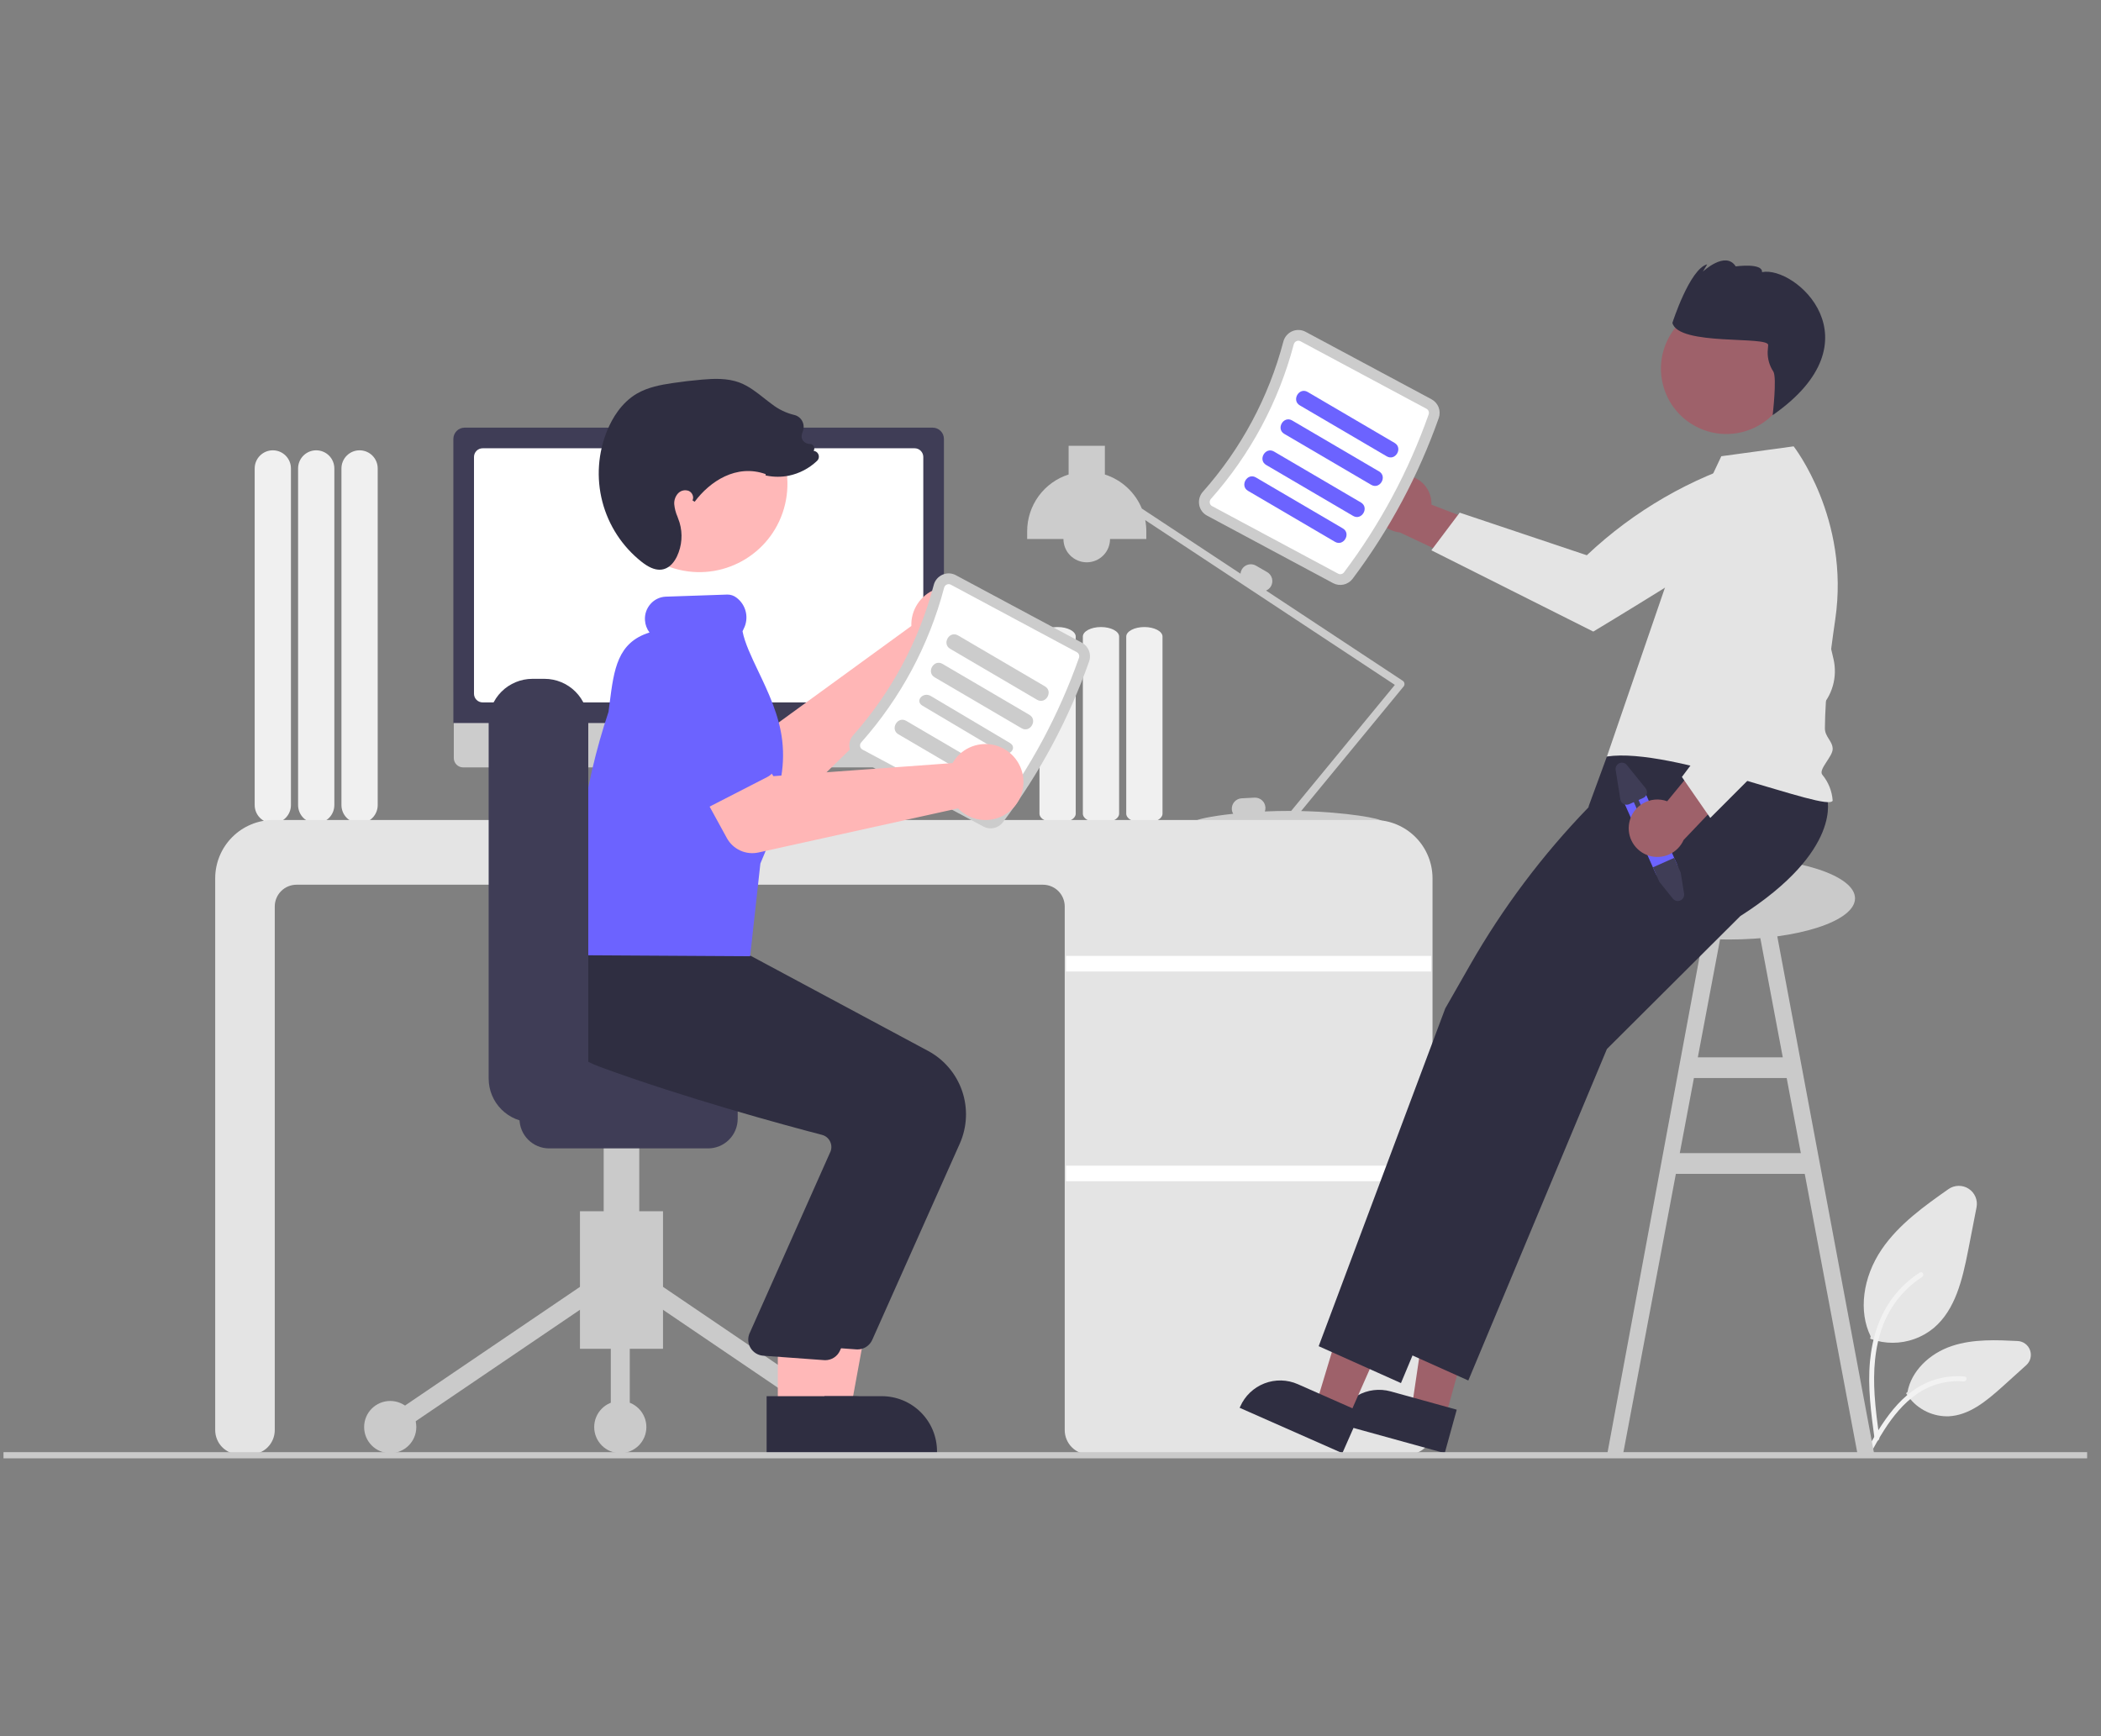 <svg width="121" height="100" viewBox="0 0 121 100" fill="none" xmlns="http://www.w3.org/2000/svg">
<rect x="0" y="0" width="121" height="100" fill="#808080" stroke="none"/>
<g clip-path="url(#clip0_900_1204)">
<g clip-path="url(#clip1_900_1204)">
<path d="M19.665 46.373V26.982C19.665 26.705 19.775 26.439 19.971 26.244C20.167 26.048 20.432 25.938 20.709 25.938C20.986 25.938 21.252 26.048 21.448 26.244C21.643 26.439 21.753 26.705 21.753 26.982V46.373C21.753 46.65 21.643 46.916 21.448 47.112C21.252 47.307 20.986 47.417 20.709 47.417C20.432 47.417 20.167 47.307 19.971 47.112C19.775 46.916 19.665 46.65 19.665 46.373Z" fill="#F0F0F0"/>
<path d="M17.167 46.373V26.982C17.167 26.705 17.277 26.439 17.473 26.244C17.669 26.048 17.934 25.938 18.211 25.938C18.488 25.938 18.754 26.048 18.95 26.244C19.145 26.439 19.255 26.705 19.255 26.982V46.373C19.255 46.65 19.145 46.916 18.95 47.112C18.754 47.307 18.488 47.417 18.211 47.417C17.934 47.417 17.669 47.307 17.473 47.112C17.277 46.916 17.167 46.65 17.167 46.373Z" fill="#F0F0F0"/>
<path d="M14.668 46.373V26.982C14.668 26.705 14.778 26.439 14.974 26.244C15.17 26.048 15.435 25.938 15.712 25.938C15.989 25.938 16.255 26.048 16.45 26.244C16.646 26.439 16.756 26.705 16.756 26.982V46.373C16.756 46.65 16.646 46.916 16.45 47.112C16.255 47.307 15.989 47.417 15.712 47.417C15.435 47.417 15.17 47.307 14.974 47.112C14.778 46.916 14.668 46.65 14.668 46.373Z" fill="#F0F0F0"/>
<path d="M109 77.345C108.58 77.346 108.162 77.273 107.767 77.131L107.706 77.109L107.734 76.974C107.025 75.542 107.273 73.58 108.368 71.967C109.364 70.501 110.878 69.434 112.214 68.494C112.384 68.374 112.585 68.309 112.793 68.305C113 68.301 113.204 68.359 113.378 68.472C113.552 68.584 113.688 68.746 113.769 68.937C113.85 69.128 113.872 69.339 113.832 69.542L113.355 71.994C113.01 73.762 112.6 75.436 111.383 76.48C110.715 77.039 109.871 77.345 109 77.345Z" fill="#E6E6E6"/>
<path d="M112.13 81.581C111.667 81.578 111.212 81.46 110.807 81.237C110.401 81.014 110.058 80.693 109.808 80.303L109.773 80.25L109.856 80.177C110.07 79.01 111.075 77.972 112.425 77.525C113.652 77.118 115.006 77.185 116.201 77.243C116.358 77.251 116.51 77.305 116.637 77.399C116.764 77.494 116.86 77.623 116.913 77.772C116.966 77.921 116.974 78.082 116.936 78.235C116.897 78.388 116.814 78.527 116.696 78.633L115.353 79.846C114.376 80.727 113.402 81.522 112.228 81.579C112.195 81.581 112.162 81.581 112.13 81.581Z" fill="#E6E6E6"/>
<path d="M107.959 82.878C107.761 81.4 107.557 79.904 107.696 78.41C107.82 77.084 108.216 75.789 109.021 74.726C109.447 74.166 109.968 73.683 110.559 73.302C110.713 73.203 110.855 73.452 110.702 73.55C109.676 74.216 108.887 75.189 108.447 76.331C107.957 77.607 107.878 78.998 107.962 80.353C108.014 81.173 108.122 81.988 108.231 82.801C108.24 82.838 108.235 82.876 108.217 82.909C108.198 82.942 108.168 82.966 108.133 82.978C108.115 82.983 108.096 82.984 108.078 82.982C108.059 82.979 108.041 82.973 108.025 82.964C108.009 82.954 107.995 82.942 107.984 82.927C107.972 82.912 107.964 82.896 107.959 82.878Z" fill="#F2F2F2"/>
<path d="M107.398 83.727C108.353 81.999 109.461 80.079 111.441 79.466C111.99 79.296 112.568 79.235 113.141 79.286C113.321 79.302 113.276 79.587 113.096 79.571C112.134 79.49 111.173 79.75 110.383 80.305C109.618 80.837 109.022 81.577 108.518 82.362C108.209 82.843 107.933 83.344 107.656 83.844C107.567 84.004 107.309 83.889 107.398 83.727Z" fill="#F2F2F2"/>
<path d="M106.969 83.702L107.933 83.724L102.119 52.662L101.155 52.844L102.673 60.902H97.781L99.299 52.844L98.335 52.662L92.569 83.724L93.485 83.702L96.516 67.614H103.938L106.969 83.702ZM96.741 66.421L97.556 62.095H102.898L103.713 66.421H96.741Z" fill="#CACACA"/>
<path d="M64.862 46.868V36.667C64.862 36.365 65.331 36.118 65.906 36.118C66.482 36.118 66.951 36.365 66.951 36.667V46.868C66.951 47.171 66.482 47.417 65.906 47.417C65.331 47.417 64.862 47.171 64.862 46.868Z" fill="#F0F0F0"/>
<path d="M62.363 46.868V36.667C62.363 36.365 62.832 36.118 63.407 36.118C63.983 36.118 64.452 36.365 64.452 36.667V46.868C64.452 47.171 63.983 47.417 63.407 47.417C62.832 47.417 62.363 47.171 62.363 46.868Z" fill="#F0F0F0"/>
<path d="M59.865 46.868V36.667C59.865 36.365 60.334 36.118 60.909 36.118C61.485 36.118 61.953 36.365 61.953 36.667V46.868C61.953 47.171 61.485 47.417 60.909 47.417C60.334 47.417 59.865 47.171 59.865 46.868Z" fill="#F0F0F0"/>
<path d="M80.884 39.367C80.879 39.336 80.868 39.306 80.852 39.279C80.835 39.253 80.812 39.23 80.786 39.213L72.914 34.016C73.033 33.967 73.132 33.88 73.197 33.769C73.275 33.632 73.297 33.469 73.256 33.316C73.215 33.164 73.115 33.033 72.978 32.954L72.333 32.581C72.195 32.502 72.033 32.481 71.88 32.522C71.727 32.563 71.597 32.663 71.518 32.799C71.475 32.874 71.449 32.958 71.442 33.044L65.76 29.293C65.569 28.831 65.28 28.416 64.912 28.077C64.544 27.738 64.107 27.483 63.631 27.331V25.677H61.543V27.331C60.85 27.552 60.245 27.988 59.816 28.576C59.388 29.163 59.156 29.872 59.156 30.599V31.047H61.245C61.245 31.403 61.386 31.744 61.638 31.996C61.889 32.248 62.231 32.389 62.587 32.389C62.943 32.389 63.285 32.248 63.536 31.996C63.788 31.744 63.929 31.403 63.929 31.047H66.018V30.599C66.018 30.385 65.997 30.171 65.957 29.96L80.332 39.45L74.361 46.709C74.315 46.709 74.269 46.709 74.222 46.709C73.745 46.709 73.284 46.72 72.844 46.74C72.871 46.666 72.882 46.588 72.878 46.509C72.869 46.351 72.799 46.203 72.681 46.098C72.564 45.992 72.409 45.937 72.251 45.944L71.506 45.983C71.349 45.992 71.201 46.063 71.095 46.18C70.989 46.298 70.934 46.452 70.942 46.61C70.947 46.703 70.975 46.794 71.022 46.874C69.705 47.014 68.852 47.207 68.852 47.306C68.852 47.466 71.144 47.313 74.012 47.306C74.025 47.343 74.048 47.376 74.078 47.402C74.108 47.428 74.145 47.444 74.184 47.451C74.223 47.458 74.263 47.455 74.3 47.441C74.337 47.427 74.37 47.404 74.395 47.373L74.45 47.306C77.31 47.314 79.592 47.466 79.592 47.306C79.592 47.154 77.563 46.778 74.934 46.717L80.836 39.542C80.856 39.518 80.87 39.49 80.879 39.459C80.887 39.429 80.889 39.398 80.884 39.367Z" fill="#CCCCCC"/>
<path d="M81.1 83.776H62.72C62.349 83.776 61.993 83.628 61.73 83.365C61.468 83.103 61.32 82.747 61.319 82.375V52.212C61.319 51.88 61.187 51.562 60.952 51.327C60.718 51.093 60.4 50.961 60.068 50.96H17.076C16.744 50.961 16.426 51.093 16.191 51.327C15.957 51.562 15.825 51.88 15.824 52.212V82.375C15.824 82.747 15.676 83.103 15.414 83.365C15.151 83.628 14.795 83.776 14.423 83.776H13.794C13.423 83.776 13.067 83.628 12.804 83.365C12.542 83.103 12.394 82.747 12.394 82.375V50.587C12.395 49.697 12.748 48.844 13.378 48.215C14.007 47.586 14.86 47.232 15.75 47.231H79.144C80.034 47.232 80.887 47.586 81.517 48.215C82.146 48.844 82.5 49.697 82.501 50.587V82.375C82.5 82.747 82.353 83.103 82.09 83.365C81.827 83.628 81.471 83.776 81.1 83.776Z" fill="#E4E4E4"/>
<path d="M82.427 55.062H61.395V55.957H82.427V55.062Z" fill="white"/>
<path d="M82.427 67.144H61.395V68.04H82.427V67.144Z" fill="white"/>
<path d="M43.984 47.084L43.38 46.83L42.965 43.799H37.443L36.994 46.818L36.453 47.088C36.427 47.101 36.406 47.122 36.394 47.148C36.382 47.175 36.379 47.204 36.385 47.232C36.392 47.261 36.408 47.286 36.431 47.303C36.453 47.322 36.481 47.331 36.51 47.331H43.934C43.964 47.331 43.993 47.321 44.016 47.302C44.039 47.283 44.054 47.257 44.06 47.228C44.066 47.199 44.062 47.169 44.048 47.143C44.034 47.117 44.012 47.096 43.984 47.084Z" fill="#E6E6E6"/>
<path d="M53.797 44.202H26.671C26.529 44.202 26.392 44.145 26.292 44.044C26.191 43.944 26.135 43.807 26.135 43.665V39.84H54.333V43.665C54.333 43.807 54.277 43.944 54.176 44.044C54.076 44.145 53.939 44.202 53.797 44.202Z" fill="#CCCCCC"/>
<path d="M54.362 41.648H26.11V25.28C26.111 25.109 26.179 24.944 26.3 24.823C26.422 24.701 26.587 24.633 26.758 24.633H53.714C53.886 24.633 54.05 24.701 54.172 24.823C54.293 24.944 54.362 25.109 54.362 25.28V41.648Z" fill="#3F3D56"/>
<path d="M52.674 40.459H27.797C27.665 40.459 27.538 40.407 27.444 40.313C27.351 40.219 27.298 40.093 27.298 39.96V26.32C27.298 26.188 27.351 26.061 27.444 25.967C27.538 25.873 27.665 25.821 27.797 25.821H52.674C52.807 25.821 52.934 25.873 53.027 25.967C53.121 26.061 53.173 26.188 53.174 26.32V39.96C53.173 40.093 53.121 40.219 53.027 40.313C52.934 40.407 52.807 40.459 52.674 40.459Z" fill="white"/>
<path d="M80.562 27.386C80.8 27.352 81.043 27.37 81.273 27.44C81.503 27.51 81.715 27.629 81.894 27.789C82.073 27.95 82.215 28.148 82.309 28.369C82.404 28.59 82.448 28.829 82.44 29.069L87.894 31.169L85.423 32.934L80.623 30.67C80.22 30.63 79.846 30.443 79.572 30.145C79.297 29.848 79.142 29.46 79.134 29.055C79.127 28.65 79.268 28.257 79.531 27.949C79.794 27.642 80.161 27.442 80.562 27.386Z" fill="#9E616A"/>
<path d="M101.272 26.356L102.195 28.033C101.972 29.098 101.395 30.055 100.559 30.75C99.147 31.941 91.76 36.379 91.76 36.379L82.435 31.697L84.066 29.529L91.387 31.983C94.103 29.418 97.38 27.524 100.958 26.45L101.272 26.356Z" fill="#E4E4E4"/>
<path d="M99.556 54.116C103.576 54.116 106.834 53.054 106.834 51.745C106.834 50.435 103.576 49.373 99.556 49.373C95.537 49.373 92.278 50.435 92.278 51.745C92.278 53.054 95.537 54.116 99.556 54.116Z" fill="#CACACA"/>
<path d="M83.228 81.692L81.296 81.158L82.437 73.449L85.289 74.238L83.228 81.692Z" fill="#9E616A"/>
<path d="M83.204 83.702L76.973 81.98L76.994 81.901C77.172 81.257 77.598 80.711 78.179 80.382C78.76 80.052 79.447 79.968 80.09 80.145L80.09 80.145L83.896 81.198L83.204 83.702Z" fill="#2F2E41"/>
<path d="M77.625 81.717L75.791 80.907L78.042 73.447L80.749 74.642L77.625 81.717Z" fill="#9E616A"/>
<path d="M77.308 83.703L71.394 81.09L71.427 81.016C71.696 80.405 72.197 79.927 72.82 79.685C73.442 79.444 74.134 79.46 74.745 79.73L74.745 79.73L78.357 81.325L77.308 83.703Z" fill="#2F2E41"/>
<path d="M105.22 45.947C105.22 45.947 106.192 48.959 100.227 52.768L92.545 60.423L84.563 79.517L79.824 77.392L80.754 74.911L81.377 73.247L81.696 72.395L82.038 71.482L87.112 57.94L91.373 50.478L91.497 46.429L92.545 43.575L100.15 40.877L105.22 45.947Z" fill="#2F2E41"/>
<path d="M101.341 46.096C101.341 46.096 102.313 49.108 96.349 52.917L88.666 60.572L80.684 79.666L75.945 77.541L76.875 75.061L77.498 73.396L77.817 72.544L78.159 71.631L83.233 58.089L84.66 55.591C86.542 52.295 88.829 49.247 91.469 46.519L92.867 45.073L93.016 42.836L96.271 41.026L101.341 46.096Z" fill="#2F2E41"/>
<path d="M96.746 31.35L99.133 26.279L103.298 25.71C103.298 25.71 106.55 29.854 105.696 35.676C105.376 37.859 105.115 40.033 105.099 41.941C105.095 42.448 105.539 42.675 105.547 43.134C105.554 43.585 104.705 44.319 104.95 44.626C105.301 45.048 105.509 45.57 105.547 46.117C105.251 46.821 96.305 43.01 92.545 43.575L96.746 31.35Z" fill="#E4E4E4"/>
<path d="M102.662 23.157C103.725 21.369 103.137 19.057 101.349 17.994C99.56 16.931 97.249 17.519 96.186 19.307C95.123 21.096 95.71 23.407 97.499 24.47C99.287 25.533 101.599 24.945 102.662 23.157Z" fill="#9E616A"/>
<path d="M101.832 19.88C101.825 19.979 101.815 20.11 101.803 20.259C101.792 20.665 101.906 21.065 102.131 21.404C102.342 21.761 102.091 23.913 102.091 23.913C108.261 19.612 103.386 15.29 101.478 15.675C101.518 15.128 99.963 15.344 99.963 15.344C99.37 14.421 98.071 15.646 98.071 15.646L98.322 15.225C97.313 15.481 96.316 18.598 96.316 18.598C96.658 19.943 101.872 19.333 101.832 19.88Z" fill="#2F2E41"/>
<path d="M77.894 33.345C80.014 30.525 81.69 27.396 82.864 24.069C82.932 23.869 82.927 23.653 82.851 23.457C82.774 23.261 82.63 23.099 82.445 22.999L75.189 19.111C75.071 19.048 74.941 19.012 74.808 19.007C74.674 19.001 74.542 19.026 74.419 19.08C74.295 19.134 74.185 19.216 74.097 19.319C74.008 19.422 73.945 19.544 73.911 19.675C73.067 22.882 71.479 25.845 69.277 28.324C69.186 28.425 69.12 28.545 69.083 28.676C69.046 28.806 69.039 28.944 69.063 29.077C69.086 29.208 69.138 29.333 69.217 29.441C69.295 29.549 69.397 29.637 69.515 29.7L76.771 33.588C76.957 33.687 77.171 33.717 77.377 33.672C77.582 33.628 77.766 33.512 77.894 33.345Z" fill="#CCCCCC"/>
<path d="M77.399 32.973C77.36 33.022 77.305 33.055 77.244 33.068C77.183 33.081 77.12 33.072 77.064 33.042L69.808 29.154C69.773 29.136 69.742 29.11 69.719 29.077C69.696 29.045 69.68 29.008 69.673 28.969C69.666 28.928 69.668 28.885 69.68 28.845C69.691 28.804 69.712 28.767 69.74 28.736C72.007 26.184 73.642 23.134 74.511 19.832C74.521 19.792 74.541 19.754 74.568 19.722C74.595 19.69 74.629 19.664 74.668 19.648C74.704 19.631 74.744 19.624 74.783 19.625C74.823 19.627 74.862 19.638 74.897 19.657L82.153 23.545C82.208 23.575 82.251 23.623 82.274 23.681C82.297 23.739 82.3 23.803 82.281 23.863C81.128 27.131 79.482 30.203 77.399 32.973Z" fill="white"/>
<path d="M74.86 23.351L79.865 26.285C80.363 26.577 80.814 25.804 80.317 25.512L75.312 22.578C74.814 22.286 74.363 23.06 74.86 23.351Z" fill="#6C63FF"/>
<path d="M73.965 24.992L78.97 27.926C79.468 28.218 79.919 27.445 79.421 27.153L74.417 24.219C73.919 23.927 73.468 24.701 73.965 24.992Z" fill="#6C63FF"/>
<path d="M72.921 26.782L77.926 29.716C78.424 30.008 78.875 29.235 78.377 28.943L73.373 26.009C72.875 25.717 72.424 26.491 72.921 26.782Z" fill="#6C63FF"/>
<path d="M71.877 28.274L76.882 31.208C77.38 31.5 77.831 30.726 77.334 30.435L72.329 27.501C71.831 27.209 71.38 27.982 71.877 28.274Z" fill="#6C63FF"/>
<path d="M94.692 45.529L96.571 49.754C96.616 49.855 96.635 49.966 96.627 50.076C96.619 50.187 96.583 50.293 96.523 50.387C96.453 50.498 96.351 50.586 96.23 50.64C96.11 50.693 95.976 50.71 95.846 50.688C95.802 50.681 95.758 50.669 95.716 50.653C95.55 50.589 95.416 50.462 95.344 50.299L93.465 46.074C93.429 45.993 93.41 45.907 93.407 45.819C93.405 45.73 93.42 45.643 93.452 45.56C93.516 45.394 93.643 45.26 93.806 45.188C93.968 45.116 94.153 45.111 94.319 45.175C94.486 45.239 94.62 45.366 94.692 45.529Z" fill="#6C63FF"/>
<path d="M96.42 49.413L96.796 50.266L96.989 51.475C97.002 51.555 96.988 51.636 96.949 51.707C96.911 51.778 96.85 51.834 96.776 51.867C96.703 51.9 96.62 51.907 96.542 51.888C96.464 51.869 96.394 51.825 96.343 51.762L95.564 50.793L95.193 49.959L96.42 49.413Z" fill="#3F3D56"/>
<path d="M93.049 44.353L93.318 46.045C93.327 46.1 93.348 46.153 93.38 46.199C93.413 46.245 93.455 46.282 93.504 46.309C93.554 46.336 93.609 46.351 93.665 46.353C93.721 46.355 93.776 46.345 93.828 46.322L94.095 46.203L94.61 47.362C94.626 47.398 94.656 47.426 94.693 47.44C94.73 47.454 94.77 47.453 94.807 47.437C94.843 47.421 94.871 47.392 94.885 47.355C94.899 47.318 94.898 47.277 94.882 47.24L94.367 46.082L94.634 45.963C94.723 45.924 94.792 45.851 94.827 45.76C94.862 45.67 94.859 45.569 94.82 45.481C94.807 45.451 94.79 45.424 94.77 45.399L93.694 44.066C93.644 44.003 93.574 43.959 93.496 43.94C93.417 43.921 93.335 43.928 93.261 43.961C93.188 43.994 93.127 44.05 93.088 44.121C93.05 44.192 93.036 44.273 93.049 44.353Z" fill="#3F3D56"/>
<path d="M93.828 47.406C93.87 47.169 93.964 46.945 94.102 46.748C94.241 46.552 94.421 46.388 94.629 46.269C94.838 46.149 95.07 46.077 95.31 46.057C95.549 46.037 95.79 46.07 96.016 46.153L99.725 41.636L100.623 44.538L96.963 48.382C96.798 48.751 96.504 49.048 96.135 49.215C95.766 49.381 95.349 49.407 94.962 49.287C94.576 49.166 94.247 48.909 94.037 48.562C93.828 48.215 93.754 47.804 93.828 47.406Z" fill="#9E616A"/>
<path d="M98.497 47.113L96.863 44.753L101.502 38.568L99.112 33.447L99.286 27.356L101.261 26.991L101.286 27.003C102.246 27.556 102.988 28.42 103.389 29.453C103.881 30.685 104.981 35.308 105.593 37.954C105.713 38.467 105.7 39.002 105.555 39.508C105.409 40.014 105.137 40.475 104.763 40.846L98.497 47.113Z" fill="#E4E4E4"/>
<path d="M52.5 35.711C52.487 35.825 52.482 35.941 52.487 36.056L44.123 42.141L41.825 41.124L39.837 44.391L43.73 46.587C44.044 46.764 44.408 46.835 44.766 46.788C45.124 46.741 45.457 46.58 45.715 46.327L54.133 38.105C54.564 38.214 55.018 38.19 55.435 38.035C55.852 37.88 56.212 37.602 56.466 37.238C56.721 36.874 56.859 36.441 56.862 35.996C56.864 35.551 56.732 35.117 56.481 34.749C56.231 34.382 55.874 34.1 55.459 33.94C55.044 33.78 54.591 33.751 54.159 33.855C53.727 33.959 53.336 34.193 53.04 34.524C52.744 34.856 52.556 35.27 52.5 35.711Z" fill="#FFB6B6"/>
<path d="M43.852 42.364L41.413 46.428C41.344 46.544 41.25 46.643 41.139 46.719C41.028 46.796 40.901 46.847 40.768 46.87C40.635 46.893 40.499 46.887 40.369 46.853C40.238 46.818 40.117 46.756 40.013 46.67L36.361 43.671C35.771 43.313 35.348 42.735 35.183 42.065C35.019 41.395 35.127 40.687 35.484 40.096C35.841 39.506 36.417 39.081 37.087 38.914C37.756 38.748 38.465 38.854 39.056 39.209L43.407 41.014C43.532 41.066 43.644 41.144 43.735 41.242C43.827 41.341 43.897 41.459 43.939 41.587C43.981 41.715 43.995 41.851 43.98 41.985C43.965 42.119 43.922 42.248 43.852 42.364Z" fill="#6C63FF"/>
<path d="M33.401 77.691H38.183V69.768H33.401V77.691Z" fill="#CACACA"/>
<path d="M37.943 73.96L37.329 74.865L48.804 82.651L49.417 81.747L37.943 73.96Z" fill="#CACACA"/>
<path d="M33.641 73.961L22.166 81.747L22.78 82.651L34.254 74.865L33.641 73.961Z" fill="#CACACA"/>
<path d="M49.111 83.702C49.941 83.702 50.614 83.029 50.614 82.199C50.614 81.369 49.941 80.696 49.111 80.696C48.281 80.696 47.608 81.369 47.608 82.199C47.608 83.029 48.281 83.702 49.111 83.702Z" fill="#CACACA"/>
<path d="M35.723 83.702C36.553 83.702 37.226 83.029 37.226 82.199C37.226 81.369 36.553 80.696 35.723 80.696C34.894 80.696 34.221 81.369 34.221 82.199C34.221 83.029 34.894 83.702 35.723 83.702Z" fill="#CACACA"/>
<path d="M22.473 83.702C23.303 83.702 23.976 83.029 23.976 82.199C23.976 81.369 23.303 80.696 22.473 80.696C21.643 80.696 20.971 81.369 20.971 82.199C20.971 83.029 21.643 83.702 22.473 83.702Z" fill="#CACACA"/>
<path d="M36.27 74.413H35.177V82.199H36.27V74.413Z" fill="#CACACA"/>
<path d="M34.767 73.32H36.816V62.802H34.767V73.32Z" fill="#CACACA"/>
<path d="M29.918 64.441V61.982C29.919 61.529 30.099 61.095 30.419 60.775C30.739 60.455 31.173 60.275 31.625 60.274H40.778C41.231 60.275 41.665 60.455 41.985 60.775C42.305 61.095 42.485 61.529 42.485 61.982V64.441C42.485 64.894 42.305 65.328 41.985 65.648C41.665 65.968 41.23 66.148 40.778 66.148H31.625C31.173 66.148 30.739 65.968 30.419 65.648C30.099 65.328 29.919 64.894 29.918 64.441Z" fill="#3F3D56"/>
<path d="M46.449 81.248L48.98 81.248L50.184 74.683L46.448 74.683L46.449 81.248Z" fill="#FFB8B8"/>
<path d="M45.803 83.702L53.964 83.702V83.599C53.964 83.182 53.882 82.768 53.723 82.383C53.563 81.997 53.329 81.647 53.034 81.352C52.739 81.057 52.389 80.823 52.004 80.663C51.618 80.504 51.205 80.421 50.788 80.421H50.788L45.803 80.422L45.803 83.702Z" fill="#2F2E41"/>
<path d="M50.234 77.177L55.28 65.862C55.701 64.908 55.748 63.83 55.411 62.844C55.073 61.857 54.377 61.034 53.459 60.538L42.514 54.669L37.52 54.244L32.913 53.825L32.879 53.881C32.837 53.953 31.846 55.664 32.516 57.54C33.024 58.963 34.345 60.075 36.443 60.844C41.339 62.639 46.995 64.174 49.199 64.75C49.296 64.775 49.388 64.82 49.466 64.883C49.545 64.945 49.609 65.024 49.656 65.113C49.702 65.202 49.729 65.299 49.736 65.398C49.743 65.497 49.73 65.597 49.696 65.691L45.008 76.224C44.959 76.357 44.941 76.5 44.956 76.642C44.972 76.783 45.019 76.919 45.095 77.04C45.171 77.16 45.273 77.261 45.395 77.335C45.516 77.41 45.653 77.455 45.794 77.469L49.297 77.724C49.327 77.726 49.357 77.728 49.386 77.728C49.566 77.728 49.741 77.676 49.892 77.578C50.042 77.48 50.161 77.341 50.234 77.177Z" fill="#2F2E41"/>
<path d="M44.796 81.248L47.327 81.248L48.532 74.683L44.796 74.683L44.796 81.248Z" fill="#FFB8B8"/>
<path d="M44.151 83.702L52.313 83.702V83.599C52.313 83.182 52.231 82.768 52.071 82.383C51.912 81.997 51.678 81.647 51.383 81.352C51.088 81.057 50.737 80.823 50.352 80.663C49.967 80.504 49.554 80.421 49.136 80.421H49.136L44.151 80.422L44.151 83.702Z" fill="#2F2E41"/>
<path d="M48.376 77.796L53.422 66.481C53.843 65.527 53.889 64.45 53.552 63.463C53.215 62.477 52.518 61.653 51.601 61.157L40.656 55.288L35.661 54.863L32.053 54.55L32.053 54.501C32.011 54.573 31.02 56.284 31.69 58.16C32.198 59.583 32.486 60.694 34.584 61.464C39.48 63.259 45.136 64.793 47.34 65.369C47.438 65.394 47.529 65.439 47.608 65.502C47.686 65.565 47.751 65.643 47.797 65.733C47.843 65.821 47.871 65.918 47.878 66.017C47.885 66.117 47.871 66.217 47.838 66.311L43.15 76.843C43.101 76.977 43.083 77.12 43.098 77.261C43.113 77.403 43.16 77.539 43.236 77.659C43.312 77.779 43.415 77.88 43.536 77.955C43.658 78.029 43.794 78.075 43.936 78.088L47.439 78.343C47.469 78.346 47.498 78.347 47.528 78.347C47.707 78.347 47.883 78.295 48.033 78.197C48.184 78.1 48.303 77.96 48.376 77.796Z" fill="#2F2E41"/>
<path d="M45.211 29.057C45.859 26.332 44.175 23.599 41.451 22.951C38.726 22.303 35.992 23.986 35.344 26.711C34.696 29.435 36.38 32.169 39.104 32.817C41.829 33.465 44.563 31.782 45.211 29.057Z" fill="#FFB8B8"/>
<path d="M57.757 47.367C59.877 44.546 61.554 41.417 62.727 38.09C62.796 37.891 62.791 37.674 62.714 37.478C62.637 37.282 62.493 37.12 62.308 37.02L55.052 33.133C54.934 33.069 54.804 33.033 54.671 33.028C54.538 33.023 54.405 33.048 54.283 33.101C54.158 33.155 54.048 33.237 53.96 33.34C53.872 33.443 53.808 33.565 53.775 33.697C52.93 36.903 51.343 39.866 49.14 42.346C49.05 42.446 48.983 42.567 48.946 42.697C48.909 42.828 48.902 42.965 48.926 43.098C48.949 43.23 49.002 43.354 49.08 43.462C49.158 43.57 49.26 43.659 49.378 43.721L56.634 47.609C56.82 47.709 57.035 47.738 57.24 47.694C57.446 47.649 57.629 47.533 57.757 47.367Z" fill="#CCCCCC"/>
<path d="M57.261 46.995C57.222 47.043 57.168 47.077 57.106 47.089C57.045 47.102 56.982 47.093 56.927 47.064L49.67 43.175C49.635 43.157 49.605 43.131 49.581 43.099C49.558 43.067 49.542 43.029 49.536 42.99C49.528 42.949 49.53 42.906 49.542 42.866C49.553 42.826 49.574 42.788 49.603 42.758C51.87 40.205 53.504 37.155 54.373 33.854C54.383 33.813 54.403 33.775 54.43 33.743C54.457 33.711 54.491 33.686 54.53 33.669C54.566 33.653 54.606 33.645 54.646 33.647C54.685 33.648 54.724 33.659 54.759 33.678L62.015 37.566C62.07 37.596 62.113 37.644 62.136 37.702C62.16 37.76 62.162 37.824 62.143 37.884C60.99 41.152 59.344 44.224 57.261 46.995Z" fill="white"/>
<path d="M54.723 37.373L59.727 40.307C60.225 40.599 60.676 39.825 60.179 39.534L55.174 36.6C54.676 36.308 54.226 37.081 54.723 37.373Z" fill="#CCCCCC"/>
<path d="M53.828 39.014L58.833 41.947C59.331 42.239 59.782 41.466 59.285 41.175L54.28 38.24C53.782 37.949 53.331 38.722 53.828 39.014Z" fill="#CCCCCC"/>
<path d="M53.125 40.648L57.677 43.35C58.13 43.619 58.614 43.063 58.162 42.795L53.61 40.092C53.157 39.824 52.673 40.379 53.125 40.648Z" fill="#CCCCCC"/>
<path d="M51.739 42.295L56.744 45.229C57.242 45.521 57.693 44.748 57.196 44.456L52.191 41.522C51.693 41.23 51.242 42.004 51.739 42.295Z" fill="#CCCCCC"/>
<path d="M43.202 55.08L33.167 55.02L33.164 54.948C32.972 49.913 33.588 45.352 35.045 41.005C35.066 40.842 35.088 40.668 35.11 40.498C35.359 38.553 35.556 37.008 37.406 36.433C37.252 36.228 37.161 35.983 37.145 35.727C37.133 35.557 37.155 35.386 37.21 35.225C37.265 35.064 37.352 34.915 37.465 34.788C37.573 34.664 37.704 34.564 37.851 34.492C37.999 34.42 38.159 34.378 38.323 34.369L41.894 34.247C42.082 34.246 42.265 34.308 42.413 34.423C42.685 34.625 42.876 34.917 42.952 35.247C43.028 35.578 42.984 35.924 42.828 36.224C42.786 36.308 42.77 36.346 42.764 36.363C42.891 37.028 43.268 37.819 43.666 38.655C44.237 39.852 44.884 41.209 45.05 42.661C45.14 43.445 45.103 44.238 44.94 45.01C44.865 45.426 44.848 45.851 44.889 46.271C44.922 46.895 44.952 47.484 44.6 48.053C44.51 48.208 44.407 48.373 44.286 48.555L43.791 49.74L43.202 55.08Z" fill="#6C63FF"/>
<path d="M28.143 62.126V41.621C28.143 40.953 28.409 40.312 28.881 39.84C29.354 39.368 29.995 39.102 30.663 39.101H31.36C32.028 39.102 32.669 39.368 33.141 39.84C33.613 40.312 33.879 40.953 33.88 41.621V62.126C33.879 62.794 33.613 63.434 33.141 63.907C32.669 64.379 32.028 64.645 31.36 64.646H30.663C29.995 64.645 29.354 64.379 28.881 63.907C28.409 63.434 28.143 62.794 28.143 62.126Z" fill="#3F3D56"/>
<path d="M55.052 43.668C54.98 43.758 54.916 43.853 54.859 43.954L44.543 44.707L43.128 42.63L39.715 44.356L41.862 48.276C42.036 48.592 42.307 48.844 42.636 48.993C42.965 49.143 43.333 49.181 43.686 49.103L55.176 46.563C55.484 46.884 55.882 47.103 56.318 47.191C56.754 47.279 57.206 47.233 57.615 47.058C58.024 46.883 58.369 46.588 58.606 46.212C58.843 45.836 58.96 45.397 58.941 44.952C58.922 44.508 58.768 44.08 58.5 43.726C58.232 43.371 57.863 43.106 57.441 42.967C57.018 42.827 56.564 42.82 56.137 42.945C55.711 43.07 55.332 43.322 55.052 43.668Z" fill="#FFB6B6"/>
<path d="M44.195 44.753L39.978 46.918C39.858 46.98 39.726 47.014 39.591 47.02C39.456 47.026 39.322 47.004 39.197 46.953C39.072 46.902 38.959 46.825 38.867 46.727C38.774 46.629 38.704 46.512 38.66 46.385L37.142 41.909C36.83 41.295 36.775 40.582 36.988 39.927C37.2 39.272 37.664 38.728 38.277 38.414C36.407 39.373 40.3 36.648 41.786 39.542L44.529 43.372C44.608 43.482 44.662 43.607 44.688 43.739C44.713 43.872 44.71 44.008 44.678 44.139C44.647 44.27 44.587 44.393 44.504 44.499C44.42 44.605 44.315 44.692 44.195 44.753Z" fill="#6C63FF"/>
<path d="M37.986 32.816C37.681 32.816 37.344 32.669 36.965 32.371C35.847 31.493 35.049 30.274 34.691 28.899C34.334 27.524 34.437 26.07 34.986 24.76C35.262 24.1 35.778 23.204 36.67 22.678C37.312 22.301 38.065 22.165 38.721 22.067C39.288 21.982 39.863 21.914 40.429 21.866C41.105 21.808 41.886 21.769 42.599 22.039C43.121 22.238 43.565 22.588 43.995 22.927C44.144 23.045 44.299 23.167 44.454 23.28C44.83 23.573 45.264 23.784 45.726 23.898C45.824 23.918 45.916 23.959 45.997 24.018C46.077 24.077 46.144 24.152 46.193 24.239C46.242 24.328 46.273 24.426 46.281 24.527C46.29 24.628 46.276 24.73 46.242 24.826C46.175 25.013 46.115 25.183 46.237 25.366C46.283 25.431 46.343 25.484 46.413 25.52C46.484 25.555 46.562 25.573 46.641 25.572C46.683 25.571 46.724 25.581 46.761 25.6C46.798 25.62 46.829 25.648 46.852 25.683C46.876 25.717 46.891 25.756 46.896 25.798C46.901 25.839 46.895 25.881 46.88 25.92L46.861 25.97C46.913 25.975 46.964 25.993 47.008 26.021C47.052 26.05 47.089 26.089 47.114 26.135C47.153 26.201 47.167 26.277 47.156 26.352C47.145 26.427 47.109 26.497 47.053 26.548C46.6 26.979 46.036 27.274 45.424 27.4C45.006 27.483 44.575 27.482 44.157 27.398L44.089 27.384L44.098 27.31C42.406 26.706 40.878 27.73 40.007 28.901L39.882 28.822C39.903 28.778 39.916 28.731 39.918 28.682C39.921 28.634 39.914 28.585 39.898 28.539C39.88 28.484 39.852 28.433 39.815 28.389C39.777 28.345 39.732 28.309 39.68 28.282C39.577 28.24 39.463 28.229 39.353 28.25C39.243 28.272 39.142 28.326 39.062 28.406C38.981 28.491 38.919 28.591 38.879 28.701C38.84 28.811 38.823 28.928 38.831 29.045C38.854 29.293 38.917 29.535 39.018 29.762C39.059 29.871 39.101 29.983 39.136 30.096C39.328 30.74 39.277 31.433 38.991 32.041C38.859 32.318 38.621 32.672 38.234 32.782C38.153 32.805 38.07 32.816 37.986 32.816Z" fill="#2F2E41"/>
<path d="M120.411 84H-0.008C-0.055 84 -0.101 83.981 -0.134 83.948C-0.167 83.915 -0.186 83.87 -0.186 83.822C-0.186 83.775 -0.167 83.73 -0.134 83.697C-0.101 83.664 -0.055 83.645 -0.008 83.645H120.411C120.458 83.645 120.503 83.663 120.536 83.697C120.57 83.73 120.589 83.775 120.589 83.822C120.589 83.87 120.57 83.915 120.536 83.948C120.503 83.981 120.458 84 120.411 84Z" fill="#CACACA"/>
</g>
</g>
<defs>
<clipPath id="clip0_900_1204">
<rect width="120" height="100" fill="white" transform="translate(0.201)"/>
</clipPath>
<clipPath id="clip1_900_1204">
<rect width="120.775" height="69" fill="white" transform="translate(-0.187 15)"/>
</clipPath>
</defs>
</svg>
